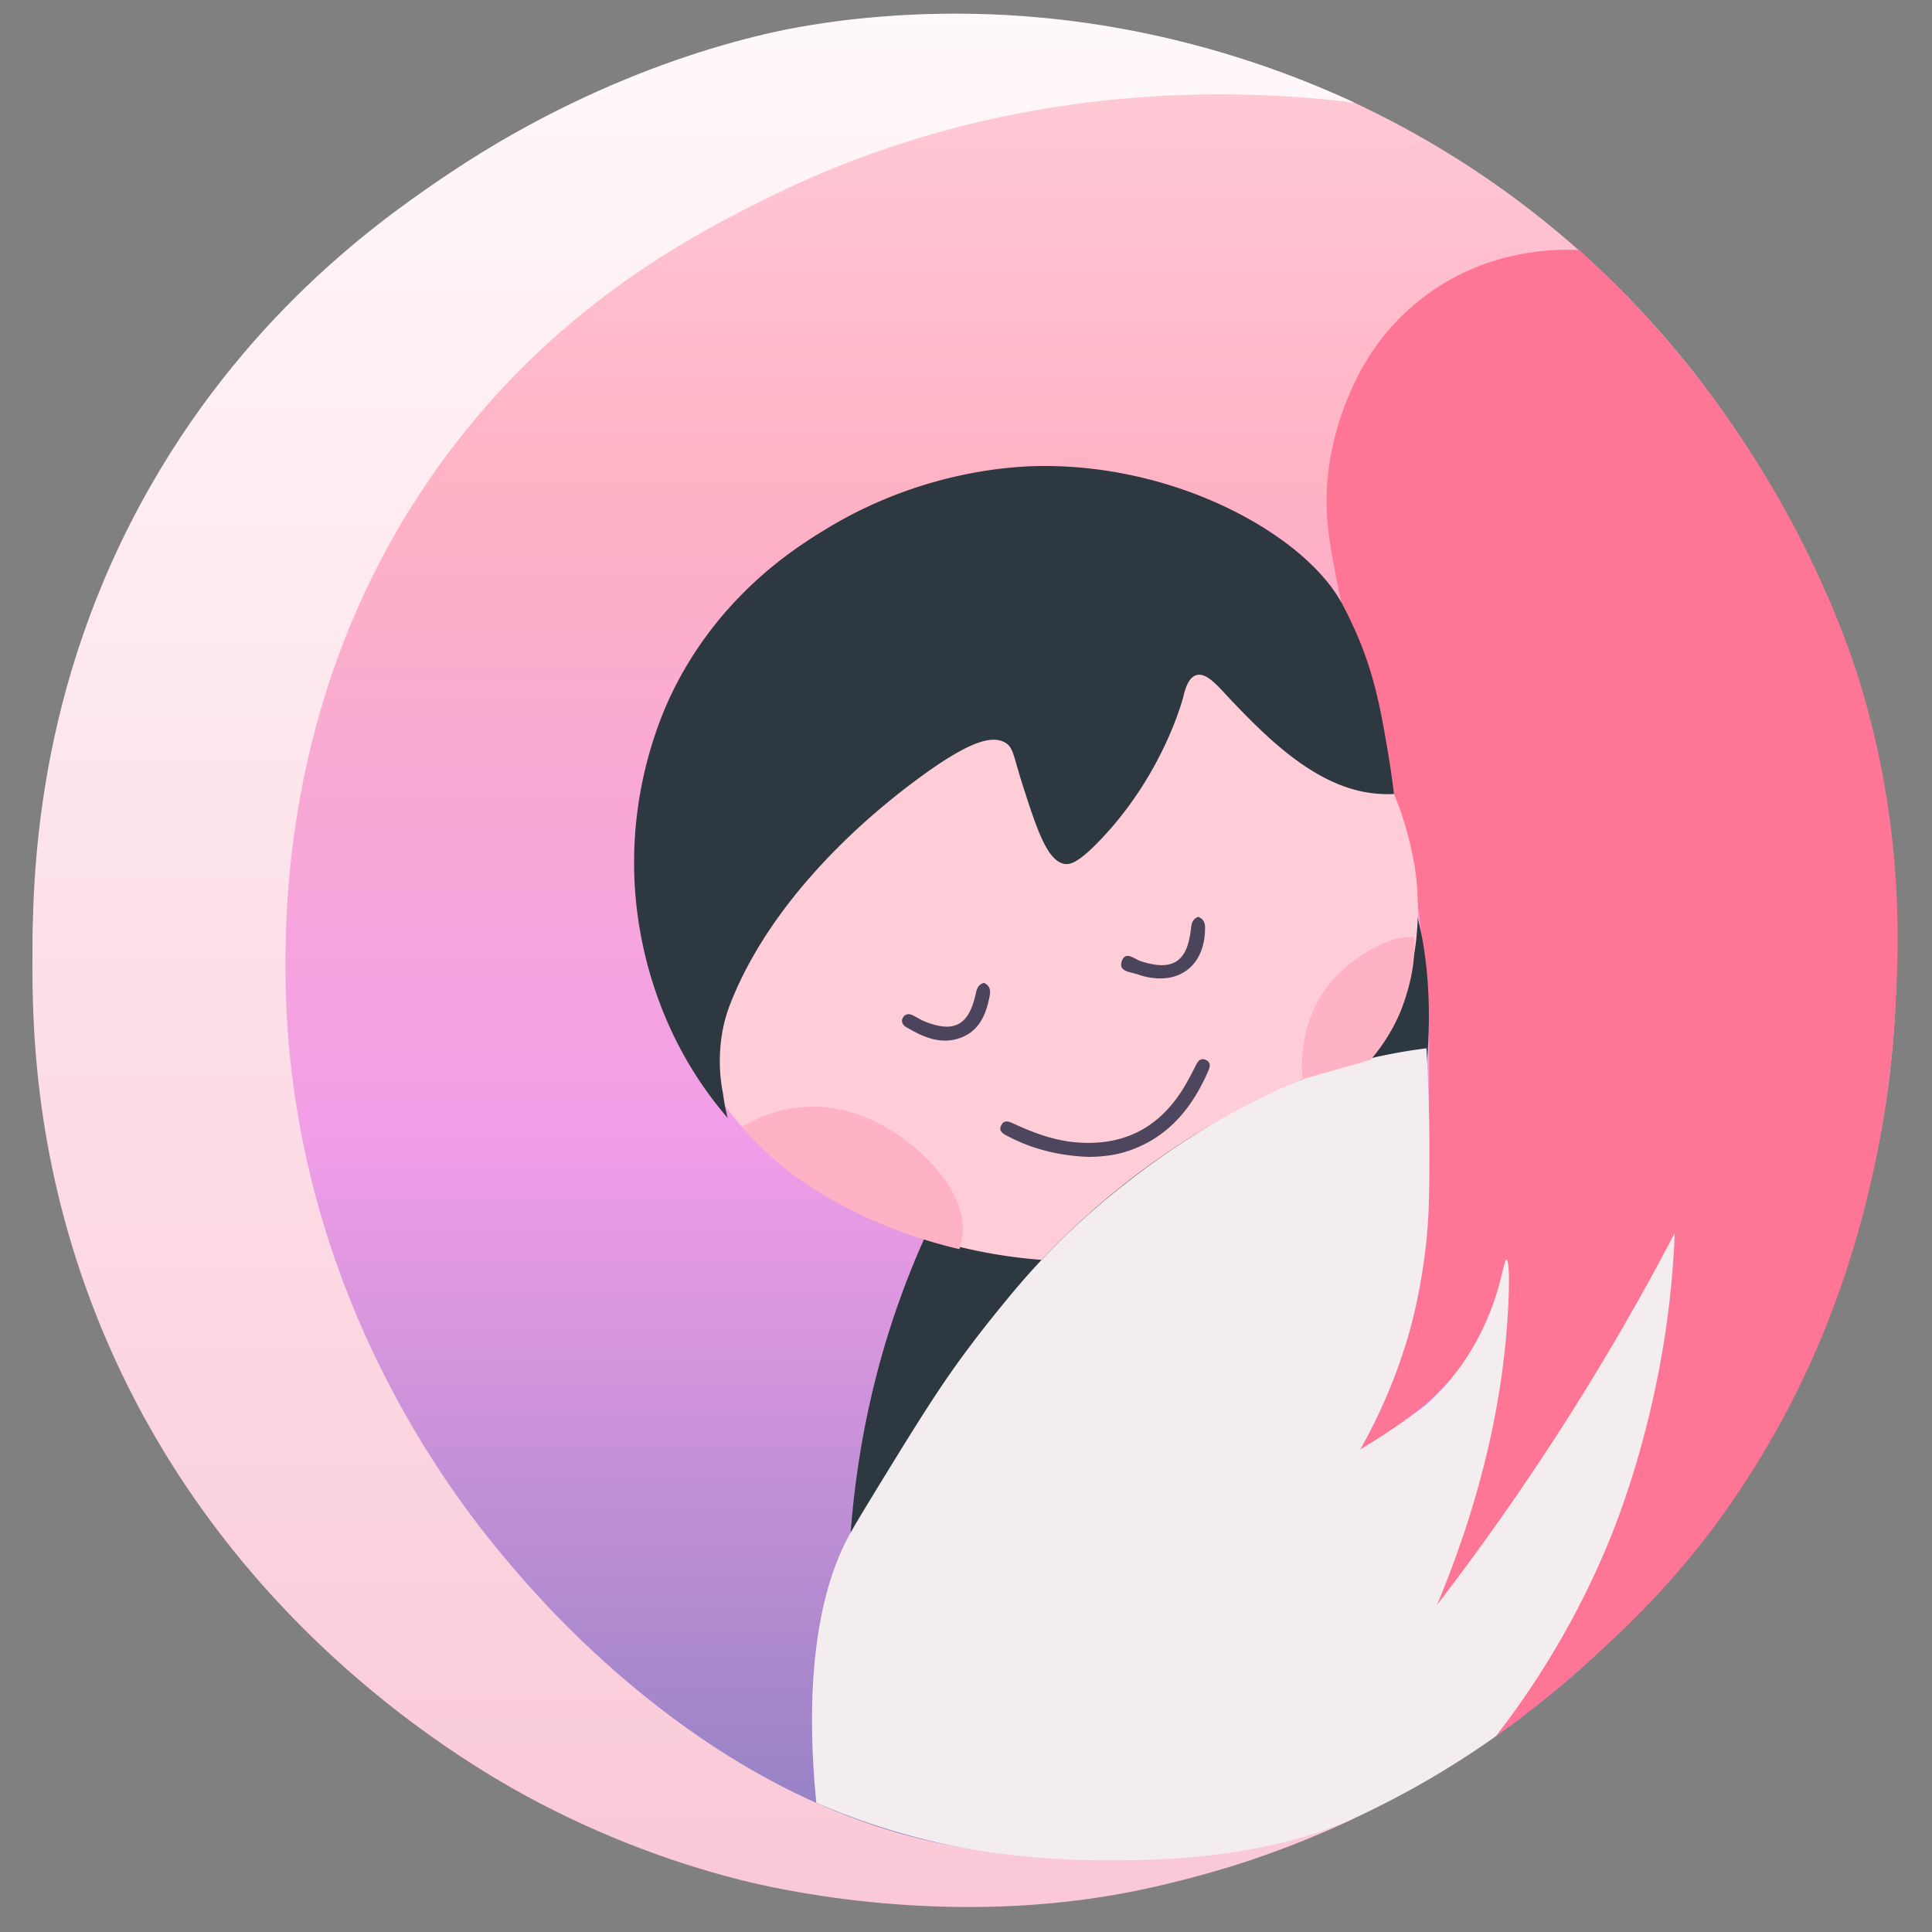 <svg id="Camada_1" data-name="Camada 1" xmlns="http://www.w3.org/2000/svg" viewBox="0 0 500 500"><rect x="0" y="0" width="500" height="500" fill="#808080" stroke="none"/><defs><linearGradient id="Gradiente_sem_nome_23" data-name="Gradiente sem nome 23" x1="249.64" y1="489.73" x2="249.57" y2="7.31" gradientUnits="userSpaceOnUse"><stop offset="0" stop-color="#8c7fc2"/><stop offset=".41" stop-color="#f29ee8"/><stop offset=".75" stop-color="#ffb2c4"/><stop offset="1" stop-color="#ffccd8"/></linearGradient><linearGradient id="Gradiente_sem_nome_32" data-name="Gradiente sem nome 32" x1="179.48" y1="495.24" x2="179.48" y2="-.11" gradientUnits="userSpaceOnUse"><stop offset="0" stop-color="#fac8d7"/><stop offset="1" stop-color="#fff9fb"/></linearGradient><style>.cls-2,.cls-3{stroke-width:0}.cls-2{fill:#ffb2c4}.cls-3{fill:#2d3840}</style></defs><ellipse cx="249.61" cy="248.56" rx="241.21" ry="244.38" style="fill:url(#Gradiente_sem_nome_23);stroke-width:0"/><path d="M350.56 26.57c-22.35-10.31-54.55-21.33-94.01-22.86-24.65-.95-43.44 2.14-50.54 3.44-7.76 1.43-46.62 8.99-89.1 37.31C101.02 55.05 65.53 79.28 39 125.71 9.03 178.13 8.4 227.39 8.39 248.56c0 15.54.29 48.97 15.28 88.63 31.21 82.56 99.08 120.6 115.75 129.34 22.42 11.74 42.12 17.47 52.56 20.08 7.1 1.78 49.61 12.01 96.66 3.74 16.6-2.92 31.21-7.69 33.86-8.56 11.1-3.67 20.53-7.66 28.06-11.22-11.15 3.64-26.35 7.6-44.69 9.45-1.26.13-32.46 3.1-61.49-2.73-63.43-12.73-106.71-65.54-115.58-76.31-14.63-17.77-55.32-72.46-54.92-151.78.09-18.85 1.21-77.11 41.93-131.7 29.11-39.03 64.14-56.97 82.4-66.07 63.22-31.49 123.54-28.41 152.36-24.86z" style="fill:url(#Gradiente_sem_nome_32);stroke-width:0"/><path d="M441.59 100.6c28.55 37.72 38.94 72.95 40.96 80.09 10.33 36.45 8.82 65.95 7.89 81.54-1.24 20.74-6.01 59.32-25.9 98.88-9.22 18.32-18.91 31.34-21.56 34.84-11.99 15.84-23.32 26.3-30.4 32.77a276.442 276.442 0 0 1-25.46 20.64c9.6-12.8 16.41-24.59 21.16-33.9 0 0 15.51-30.45 21.74-64.48.21-1.15.38-2.12.51-2.88 1.14-6.76 2.48-16.69 2.88-28.94a460.471 460.471 0 0 1-22.06 40.91 458.2 458.2 0 0 1-39.46 55.31c3.6-11.36 8.8-28.45 13.83-47.79 1.79-6.89 3.95-15.54 4.45-27.16.26-5.99 0-10.98-.29-14.43-1.16 7.17-3.85 16.48-10.15 25.47-5.82 8.32-12.71 13.48-17.12 16.8a92.734 92.734 0 0 1-10.58 6.87c6.75-11.89 10.51-22.59 12.7-30.4 2.77-9.91 3.73-17.81 4.29-22.53.71-6 1.03-11.51.84-31.66-.21-22.43.48-20.8-.87-37.13-.85-10.28-2.34-27.36-8.22-47.93-2.14-7.47-3.12-9.33-6.65-21.74-2.65-9.31-4.93-17.4-7.05-27.96-2.87-14.34-4.31-21.51-3.56-30.96.79-9.87 3.54-17.74 5.74-22.85 2.22-5.39 7.56-16.23 19.11-25.04 16.78-12.81 35.07-12.49 40.36-12.21 9.16 8.29 20.96 20.14 32.86 35.86z" style="fill:#ff7595;stroke-width:0"/><path class="cls-3" d="M351.34 214.44c19.7 8.51 22.55 53.17 13.66 84.2-15.15 52.86-71.71 91.64-145.02 100.4 1.23-18.83 5.18-46.13 18.11-75.96 26.69-61.59 85.78-120.5 113.25-108.64z"/><path d="M211.27 466.59c-4.09-41.4 3.98-61.26 8.87-69.95 2.36-4.2 10.63-17.61 11.95-19.75 8.69-14.09 12.74-20.07 17.02-25.92 2.94-4.01 5.8-7.68 8.73-11.3 3.47-4.29 7.68-9.46 13.58-15.57 14.42-14.92 29.93-25.44 36.43-29.57 7.9-5.01 16.57-10.44 29.26-15.26 12.62-4.79 23.83-6.94 32.06-7.97.67 12.03.78 22.03.74 29.35-.05 9.26-.09 14.34-.89 21.55-1.3 11.65-3.62 20.13-4.29 22.53-.85 3.01-3.09 10.57-7.33 19.85a140.72 140.72 0 0 1-5.37 10.55c1.48-.89 2.98-1.82 4.49-2.79 4.35-2.79 8.39-5.63 12.14-8.46 1.13-.98 2.65-2.38 4.33-4.16 2.25-2.4 6.79-7.62 10.69-15.71 4.99-10.36 5.41-18.12 6.21-18.02.94.11.83 10.91-.36 22.48-1.65 16.05-5.91 38.84-17.64 66.89A659.842 659.842 0 0 0 403 371.28c11.75-18.18 21.8-35.7 30.41-52.14-.39 9.46-1.44 21.48-4.04 35.22-4.47 23.58-11.32 40.56-13.22 45.12-5.4 13.03-14.32 30.88-29.03 49.85-5 3.55-12.14 8.32-21.11 13.32 0 0-8.27 4.61-15.45 7.87-24.16 10.98-52.82 10.93-64.67 10.92-21.83-.02-37.56-3.33-41.52-4.2a181.623 181.623 0 0 1-33.11-10.69z" style="fill:#f4edef;stroke-width:0"/><path d="M281.79 299.4c-7.06-.26-14.15-1.78-20.76-5.25-1.23-.65-2.81-1.31-1.83-3.06.81-1.44 2.16-.73 3.34-.19 4.95 2.28 10.04 4.18 15.49 4.7 12.56 1.22 22.12-3.65 28.57-14.51 1.03-1.73 1.95-3.53 2.86-5.33.56-1.12 1.22-2.05 2.6-1.45 1.45.63 1.05 1.9.6 2.93-4.21 9.63-10.49 17.24-20.82 20.67-3.12 1.03-6.39 1.44-10.05 1.49z" style="fill:#4e455e;stroke-width:0"/><path d="M192.06 291.62c-19.53-21.64-24.9-57.34-14.87-86.23 14.04-40.46 57.96-66.65 101.18-62.5 52.92 5.08 78.39 53.11 82.39 62.59 4.26 10.09 5.56 20.07 5.56 20.07 1.4 10.76.07 19.09-.37 21.58-2.19 12.36-7.41 21.58-11.25 27.13-5.87 1.67-11.73 3.34-17.6 5a198.512 198.512 0 0 0-35.69 19.5 198.235 198.235 0 0 0-30 25.33c-.62.65-1.24 1.31-1.87 1.96-11.77-.89-30.63-3.87-50.67-14.68-6.59-3.56-17.65-9.6-26.83-19.76zm89.73 7.78c3.66-.05 6.93-.46 10.05-1.49 10.34-3.43 16.61-11.03 20.82-20.67.45-1.03.85-2.3-.6-2.93-1.38-.6-2.04.34-2.6 1.45-.9 1.8-1.83 3.6-2.86 5.33-6.45 10.87-16.01 15.73-28.57 14.51-5.45-.53-10.55-2.43-15.49-4.7-1.18-.54-2.53-1.25-3.34.19-.99 1.75.6 2.41 1.83 3.06 6.61 3.46 13.7 4.99 20.76 5.25z" style="fill:#ffcdd8;stroke-width:0"/><path class="cls-2" d="M192.06 291.62c2.88-1.73 7.4-3.95 13.23-4.83 20.04-3.02 36 12.74 40.51 20.48 1.28 2.2 3.91 6.71 3.3 12.43-.17 1.56-.53 2.8-.8 3.58-4.89-1.14-11.06-2.89-17.97-5.63-3.24-1.29-8.74-3.5-15.47-7.42-3.78-2.2-9.63-5.66-16.1-11.62a81.824 81.824 0 0 1-6.71-6.97zM337.11 279.28c-.3-3.09-.94-13.6 5.93-23.36 1.56-2.22 6.64-8.16 15.29-11.9 2.47-1.07 4.99-1.65 7.67-1.5.02.66.04 1.6.02 2.72 0 0-.02.98-.07 1.91-.38 7.29-3.56 14.79-3.56 14.79a46.778 46.778 0 0 1-7.69 12.34c-5.87 1.67-11.73 3.34-17.6 5z"/><path d="M310.1 237.28c-1.73.66-1.77 2.03-1.93 3.45-.96 8.34-4.91 10.69-13.02 8-1.56-.52-3.83-2.74-4.81-.06-1.04 2.82 2.23 2.86 3.86 3.43 9.84 3.48 17.32-1.36 17.66-11.24.05-1.42.11-2.81-1.76-3.58z" style="fill:#4b455c;stroke-width:0"/><path d="M254.69 254.35c-1.82.5-1.95 1.91-2.27 3.29-1.77 7.71-5.62 9.71-13 6.76-1.05-.42-2.01-1.04-3.02-1.56-1-.52-2-.61-2.67.43-.69 1.08-.11 2.03.81 2.57 4.33 2.54 8.89 4.61 13.99 2.77 4.8-1.74 6.62-5.89 7.54-10.55.28-1.43.41-2.78-1.38-3.69z" style="stroke-width:0;fill:#4c435d"/><path class="cls-3" d="M360.76 205.49c-.32-2.65-.84-6.57-1.64-11.28-1.59-9.34-3.06-17.7-6.82-27.28 0 0-2.31-5.9-5.23-11.14-9.43-16.96-41.35-35.33-77.16-35.19-5.71.02-30.03.59-55.56 15.98-8.1 4.88-27.12 16.69-39.58 41.01-2.51 4.91-12.85 26.1-10.25 54.84.76 8.43 3.57 27.83 16.45 47.21a98 98 0 0 0 7.36 9.7c-1.17-3.3-17.27-51.12 13.47-90.37 32.39-41.35 86.14-34.09 92.07-33.19 38.94 5.94 61.47 32.84 66.89 39.7zm-172.43 83.86s-.3-1.12-.62-2.73c-.22-1.08-.43-2.32-.6-3.69 0 0-2.74-11.21 1.79-22.89 11.3-29.14 37.99-50.47 47.21-57.41 12.75-9.58 20.12-12.91 24.14-10.37 2.07 1.3 1.97 3.33 4.59 11.46 3.54 11.01 6.23 19.09 10.62 19.85 1.18.21 3.1 0 7.83-4.7 17.68-17.56 22.94-38.51 22.94-38.51.41-1.63 1.18-4.97 3.38-5.63 2.84-.85 6.06 3.42 9.55 7.05 8.16 8.48 19.53 20.06 33.06 23 3.13.68 6.02.82 8.54.71-2.9-7.77-14.65-36.44-45.06-51.29-36.19-17.67-76.26-4.76-100.48 14.32-1.99 1.57-37.07 30.02-37.74 70.25-.39 23.39 10.86 50.58 10.85 50.58z"/></svg>